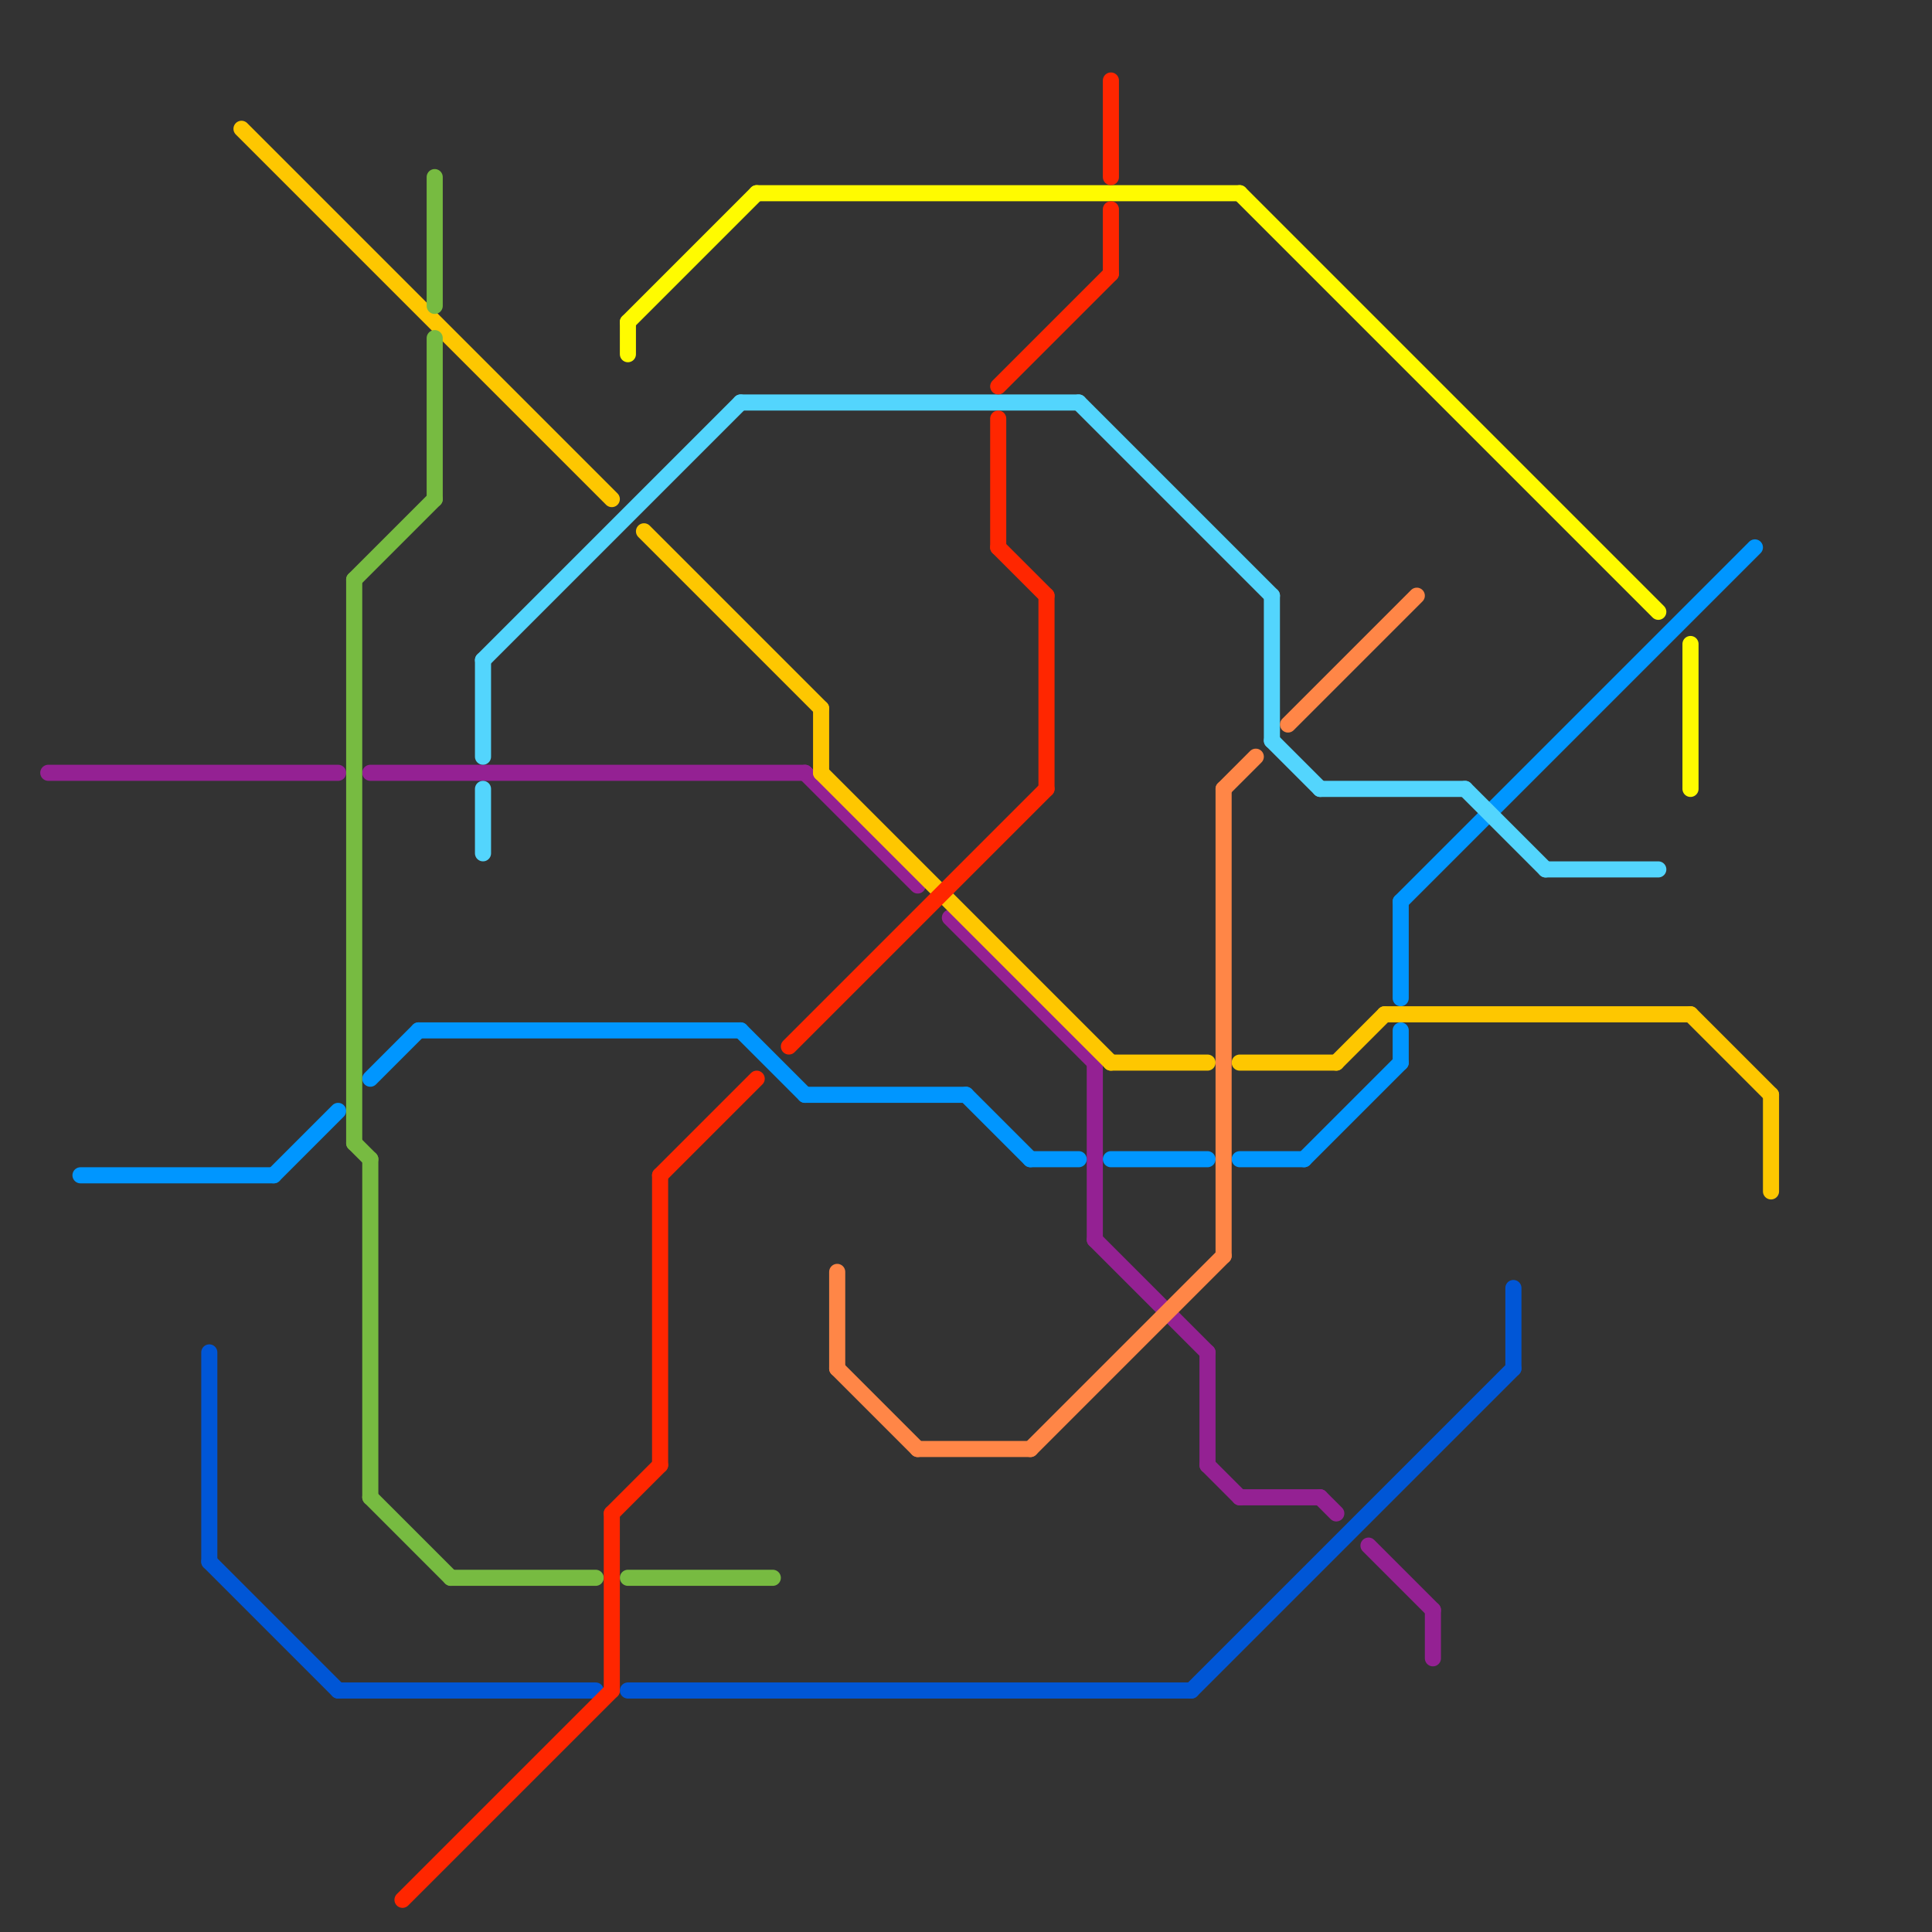 
<svg version="1.1" xmlns="http://www.w3.org/2000/svg" viewBox="0 0 120 120">
<rect x="0" y="0" width="120" height="120" fill="#333333" stroke="none"/>
<style>text { font: 1px Helvetica; font-weight: 600; white-space: pre; dominant-baseline: central; } line { stroke-width: 1; fill: none; stroke-linecap: round; stroke-linejoin: round; } .c0 { stroke: #942193 } .c1 { stroke: #0096ff } .c2 { stroke: #fffb00 } .c3 { stroke: #53d5fd } .c4 { stroke: #fec700 } .c5 { stroke: #0056d6 } .c6 { stroke: #77bb41 } .c7 { stroke: #ff2600 } .c8 { stroke: #ff8647 }</style><defs><g id="wm-xf"><circle r="1.2" fill="#000"/><circle r="0.9" fill="#fff"/><circle r="0.6" fill="#000"/><circle r="0.3" fill="#fff"/></g><g id="wm"><circle r="0.6" fill="#000"/><circle r="0.3" fill="#fff"/></g></defs><line class="c0" x1="75" y1="84" x2="75" y2="91"/><line class="c0" x1="59" y1="57" x2="68" y2="66"/><line class="c0" x1="89" y1="100" x2="89" y2="103"/><line class="c0" x1="75" y1="91" x2="77" y2="93"/><line class="c0" x1="82" y1="93" x2="83" y2="94"/><line class="c0" x1="68" y1="66" x2="68" y2="77"/><line class="c0" x1="50" y1="48" x2="57" y2="55"/><line class="c0" x1="85" y1="96" x2="89" y2="100"/><line class="c0" x1="77" y1="93" x2="82" y2="93"/><line class="c0" x1="68" y1="77" x2="75" y2="84"/><line class="c0" x1="3" y1="48" x2="21" y2="48"/><line class="c0" x1="23" y1="48" x2="50" y2="48"/><line class="c1" x1="50" y1="68" x2="60" y2="68"/><line class="c1" x1="87" y1="56" x2="109" y2="34"/><line class="c1" x1="5" y1="73" x2="17" y2="73"/><line class="c1" x1="26" y1="64" x2="46" y2="64"/><line class="c1" x1="60" y1="68" x2="64" y2="72"/><line class="c1" x1="77" y1="72" x2="81" y2="72"/><line class="c1" x1="23" y1="67" x2="26" y2="64"/><line class="c1" x1="87" y1="64" x2="87" y2="66"/><line class="c1" x1="87" y1="56" x2="87" y2="62"/><line class="c1" x1="17" y1="73" x2="21" y2="69"/><line class="c1" x1="81" y1="72" x2="87" y2="66"/><line class="c1" x1="69" y1="72" x2="75" y2="72"/><line class="c1" x1="64" y1="72" x2="67" y2="72"/><line class="c1" x1="46" y1="64" x2="50" y2="68"/><line class="c2" x1="39" y1="20" x2="47" y2="12"/><line class="c2" x1="47" y1="12" x2="77" y2="12"/><line class="c2" x1="77" y1="12" x2="103" y2="38"/><line class="c2" x1="105" y1="40" x2="105" y2="49"/><line class="c2" x1="39" y1="20" x2="39" y2="22"/><line class="c3" x1="67" y1="25" x2="79" y2="37"/><line class="c3" x1="30" y1="41" x2="46" y2="25"/><line class="c3" x1="30" y1="49" x2="30" y2="53"/><line class="c3" x1="79" y1="46" x2="82" y2="49"/><line class="c3" x1="91" y1="49" x2="96" y2="54"/><line class="c3" x1="30" y1="41" x2="30" y2="47"/><line class="c3" x1="96" y1="54" x2="103" y2="54"/><line class="c3" x1="79" y1="37" x2="79" y2="46"/><line class="c3" x1="82" y1="49" x2="91" y2="49"/><line class="c3" x1="46" y1="25" x2="67" y2="25"/><line class="c4" x1="51" y1="48" x2="69" y2="66"/><line class="c4" x1="51" y1="44" x2="51" y2="48"/><line class="c4" x1="69" y1="66" x2="75" y2="66"/><line class="c4" x1="77" y1="66" x2="83" y2="66"/><line class="c4" x1="86" y1="63" x2="105" y2="63"/><line class="c4" x1="83" y1="66" x2="86" y2="63"/><line class="c4" x1="15" y1="8" x2="38" y2="31"/><line class="c4" x1="40" y1="33" x2="51" y2="44"/><line class="c4" x1="110" y1="68" x2="110" y2="74"/><line class="c4" x1="105" y1="63" x2="110" y2="68"/><line class="c5" x1="13" y1="97" x2="21" y2="105"/><line class="c5" x1="13" y1="84" x2="13" y2="97"/><line class="c5" x1="21" y1="105" x2="37" y2="105"/><line class="c5" x1="74" y1="105" x2="94" y2="85"/><line class="c5" x1="94" y1="80" x2="94" y2="85"/><line class="c5" x1="39" y1="105" x2="74" y2="105"/><line class="c6" x1="27" y1="21" x2="27" y2="31"/><line class="c6" x1="22" y1="36" x2="22" y2="71"/><line class="c6" x1="27" y1="11" x2="27" y2="19"/><line class="c6" x1="28" y1="98" x2="37" y2="98"/><line class="c6" x1="23" y1="93" x2="28" y2="98"/><line class="c6" x1="23" y1="72" x2="23" y2="93"/><line class="c6" x1="22" y1="36" x2="27" y2="31"/><line class="c6" x1="39" y1="98" x2="48" y2="98"/><line class="c6" x1="22" y1="71" x2="23" y2="72"/><line class="c7" x1="49" y1="65" x2="65" y2="49"/><line class="c7" x1="69" y1="5" x2="69" y2="11"/><line class="c7" x1="41" y1="73" x2="47" y2="67"/><line class="c7" x1="62" y1="34" x2="65" y2="37"/><line class="c7" x1="62" y1="24" x2="69" y2="17"/><line class="c7" x1="69" y1="13" x2="69" y2="17"/><line class="c7" x1="38" y1="94" x2="38" y2="105"/><line class="c7" x1="62" y1="26" x2="62" y2="34"/><line class="c7" x1="38" y1="94" x2="41" y2="91"/><line class="c7" x1="41" y1="73" x2="41" y2="91"/><line class="c7" x1="65" y1="37" x2="65" y2="49"/><line class="c7" x1="25" y1="118" x2="38" y2="105"/><line class="c8" x1="52" y1="85" x2="57" y2="90"/><line class="c8" x1="76" y1="49" x2="78" y2="47"/><line class="c8" x1="57" y1="90" x2="64" y2="90"/><line class="c8" x1="64" y1="90" x2="76" y2="78"/><line class="c8" x1="52" y1="79" x2="52" y2="85"/><line class="c8" x1="80" y1="45" x2="88" y2="37"/><line class="c8" x1="76" y1="49" x2="76" y2="78"/>
</svg>
